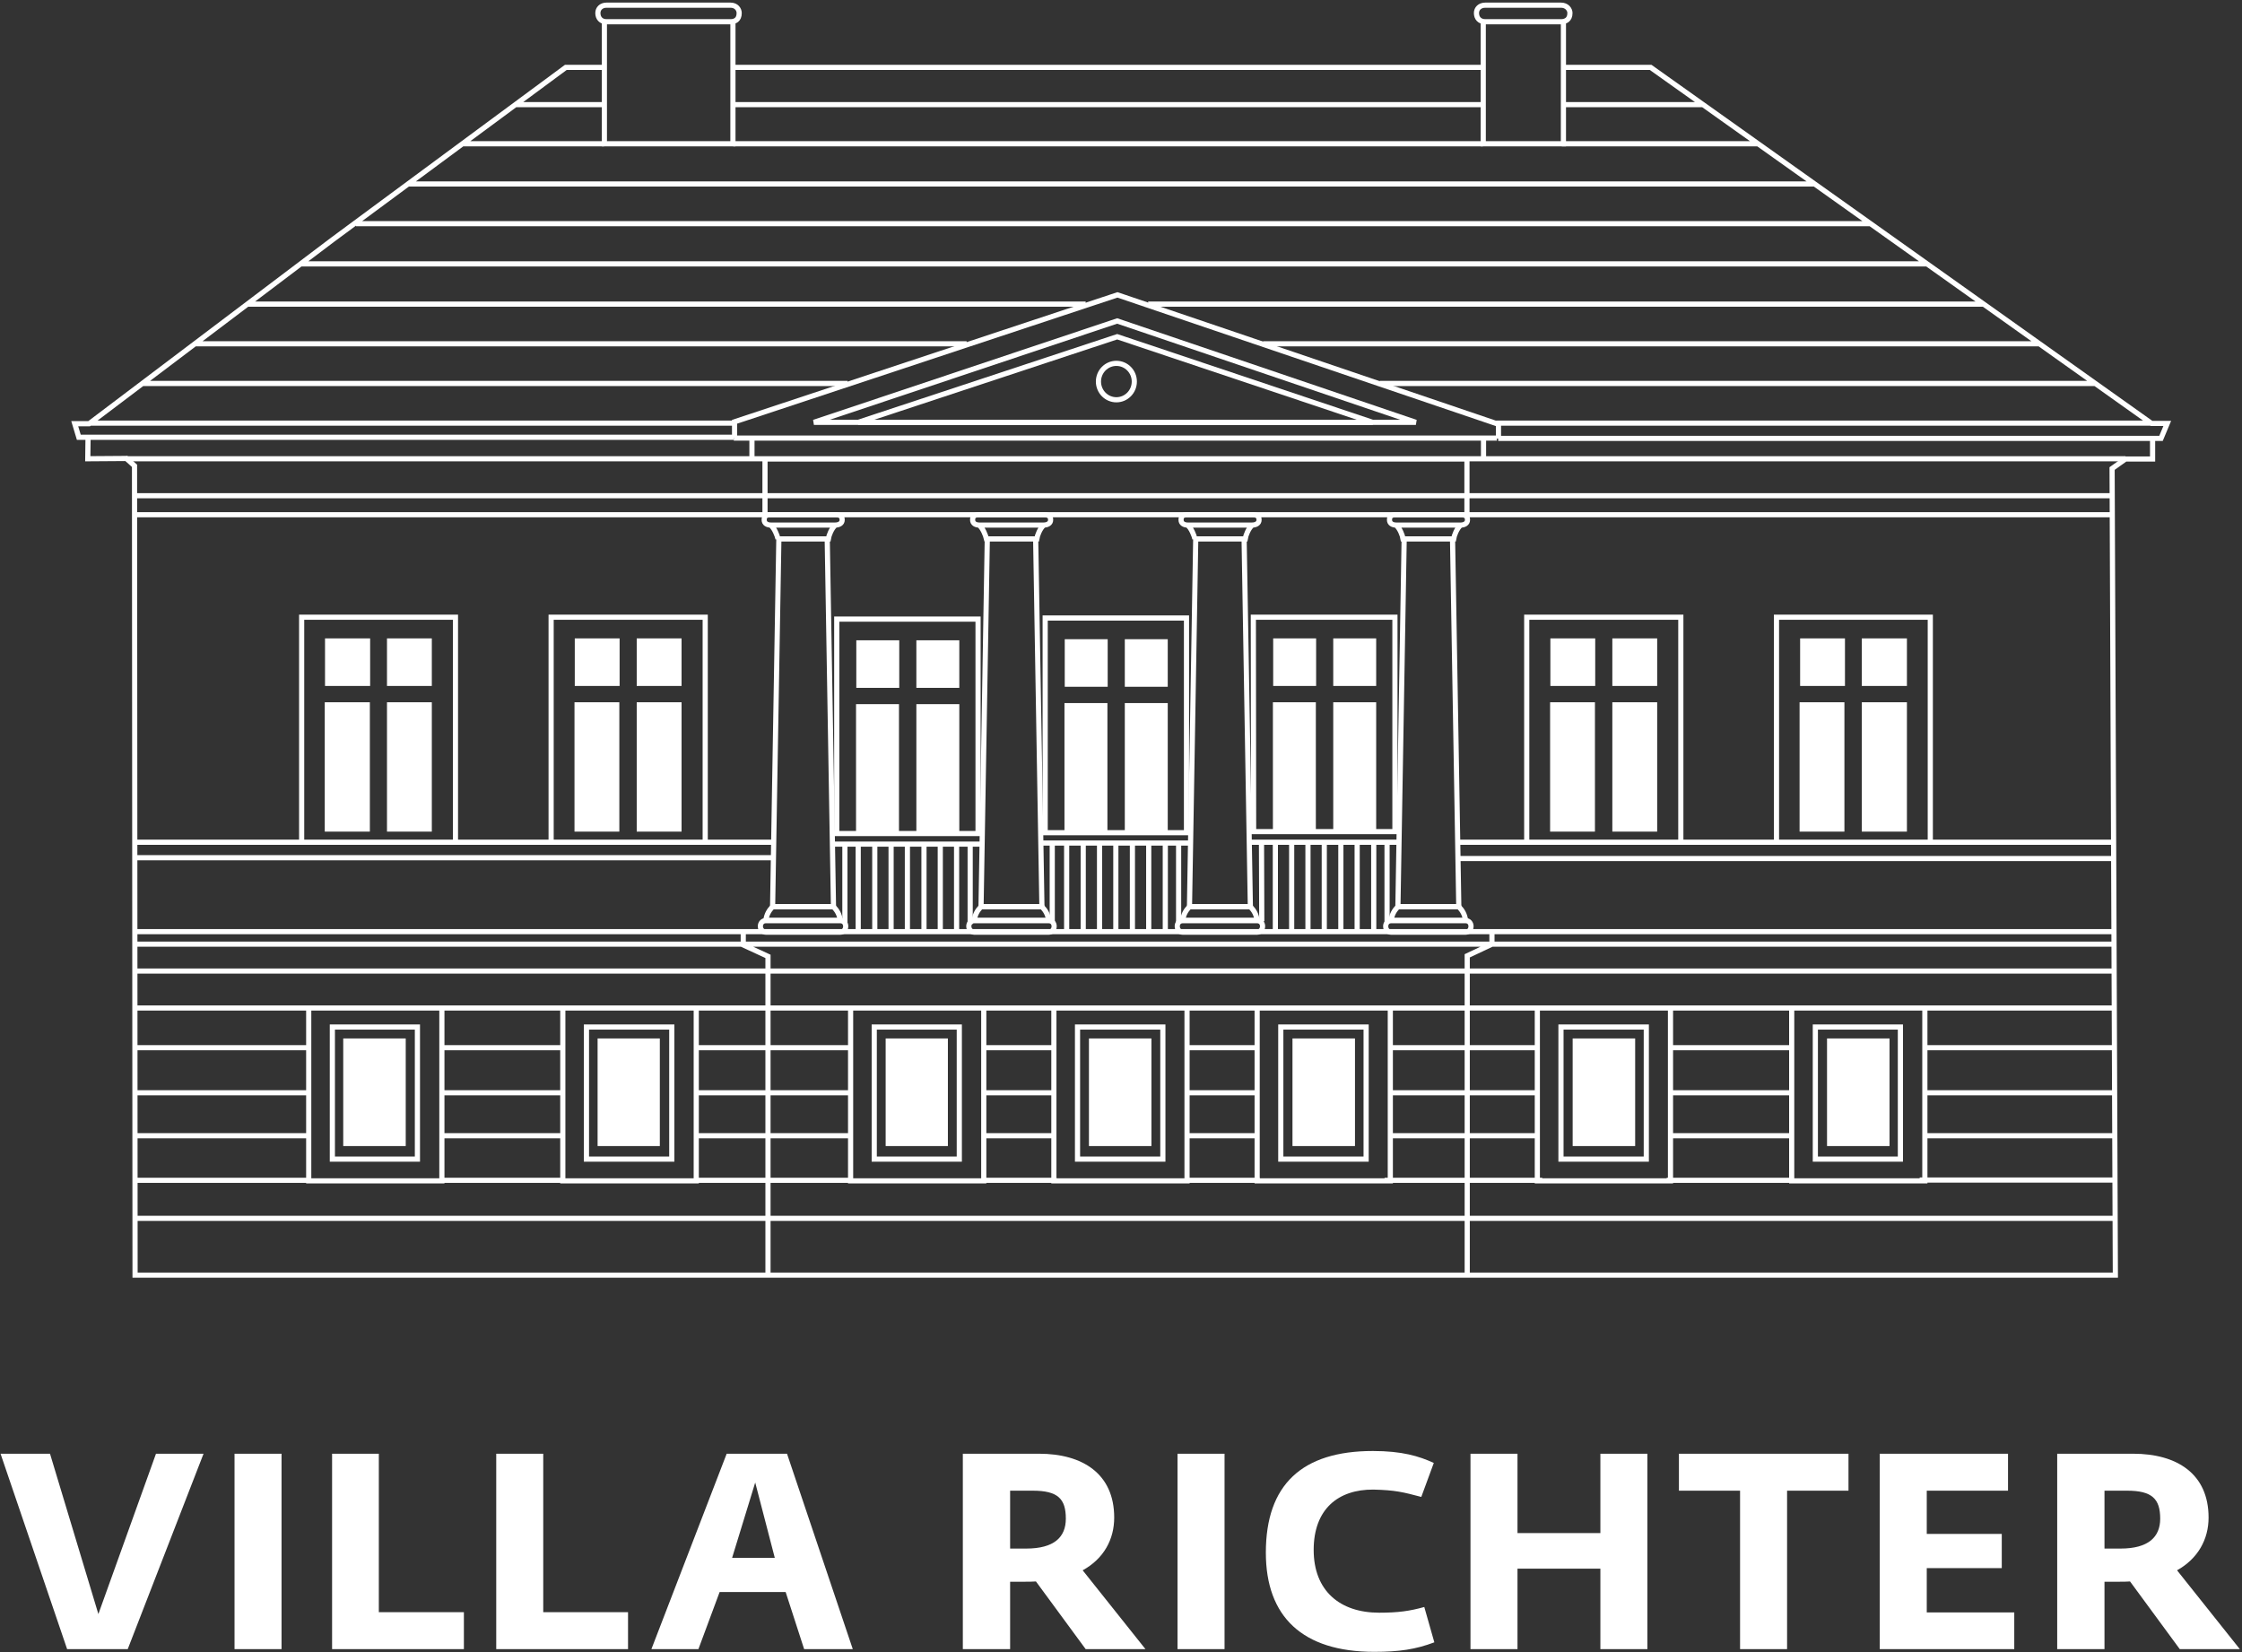 <?xml version="1.0" encoding="UTF-8"?>
<svg xmlns="http://www.w3.org/2000/svg" width="825" height="608" fill="none">
  <rect width="100%" height="100%" fill="#333333" stroke="none"/>
  <path d="M678.9 252.4h-16.5v-17.5h16.5v17.5zM701.7 252.4h-16.6v-17.5h16.6v17.5zM701.7 306h-16.6v-47.6h16.6V306zM678.7 306h-16.5v-47.6h16.5V306zM587 252.4h-16.5v-17.5H587v17.5zM609.8 252.4h-16.5v-17.5h16.5v17.5zM609.8 306h-16.5v-47.6h16.5V306zM586.9 306h-16.5v-47.6h16.5V306zM484.3 252.4h-15.8v-17.5h15.8v17.5zM506.4 252.4h-15.8v-17.5h15.8v17.5zM506.4 306h-15.8v-47.6h15.8V306zM484.2 306h-15.8v-47.6h15.8V306zM228 252.4h-16.5v-17.5H228v17.5zM250.8 252.4h-16.5v-17.5h16.5v17.5zM250.8 306h-16.5v-47.6h16.5V306zM227.9 306h-16.5v-47.6h16.5V306zM136.2 252.4h-16.6v-17.5h16.6v17.5zM158.9 252.4h-16.5v-17.5h16.5v17.5zM158.9 306h-16.5v-47.6h16.5V306zM136.1 306h-16.6v-47.6h16.6V306zM407.6 252.7h-15.8v-17.5h15.8v17.5zM429.7 252.7h-15.8v-17.5h15.8v17.5zM429.7 306.3h-15.8v-47.6h15.8v47.6zM407.5 306.3h-15.8v-47.6h15.8v47.6zM330.9 253.1h-15.8v-17.5h15.8v17.5zM353 253.1h-15.8v-17.5H353v17.5zM353 306.7h-15.8v-47.6H353v47.6zM330.8 306.7H315v-47.6h15.8v47.6zM149.3 421.7h-23v-39.6h23v39.6zM242.8 421.7h-22.9v-39.6h22.9v39.6zM601.7 421.7h-23v-39.6h23v39.6zM695.3 421.7h-23v-39.6h23v39.6zM348.8 421.7h-22.9v-39.6h22.9v39.6zM423.7 421.7h-23v-39.6h23v39.6zM498.6 421.7h-23v-39.6h23v39.6z" fill="#fff"></path>
  <path d="M510.4 309.7v29.5M464.3 339l-.1-29.3M433.7 310.1v29.5M387.2 339.4v-29.3M357 310.4V340M310.9 339.7v-29.3M539.2 338.7c1.4 0 2.1 1.1 2.1 2.1 0 1.3-.8 2.2-2.1 2.2H512c-1.3 0-2.1-.9-2.1-2.2 0-1 .7-2.1 2.1-2.1h27.2z" stroke="#fff" stroke-width="1.9"></path>
  <path d="M536.8 333.6c1.4 1.5 2.2 2.9 2.5 5.1h-27.4c.3-2.2 1.1-3.6 2.5-5.1h22.4zM462.5 338.7c1.4 0 2.1 1.1 2.1 2.1 0 1.3-.9 2.2-2.1 2.2h-27.2c-1.3 0-2.1-.9-2.1-2.2 0-1 .7-2.1 2.1-2.1h27.2z" stroke="#fff" stroke-width="1.9"></path>
  <path d="M460.1 333.6c1.4 1.5 2.2 2.9 2.5 5.1h-27.4c.3-2.2 1.1-3.6 2.5-5.1h22.4zM385.8 338.7c1.4 0 2.1 1.1 2.1 2.1 0 1.3-.8 2.2-2.1 2.2h-27.2c-1.2 0-2.1-.9-2.1-2.2 0-1 .7-2.1 2.1-2.1h27.2z" stroke="#fff" stroke-width="1.9"></path>
  <path d="M383.4 333.6c1.4 1.5 2.2 2.9 2.5 5.1h-27.4c.3-2.2 1.1-3.6 2.5-5.1h22.4zM309.1 338.7c1.4 0 2.1 1.1 2.1 2.1 0 1.3-.8 2.2-2.1 2.2h-27.2c-1.2 0-2.1-.9-2.1-2.2 0-1 .7-2.1 2.1-2.1h27.2z" stroke="#fff" stroke-width="1.9"></path>
  <path d="M306.7 333.6c1.4 1.5 2.2 2.9 2.5 5.1h-27.4c.3-2.2 1.1-3.6 2.5-5.1h22.4zM50 357.3h728.4M50 448.3h728.4M50 342.8h728.4M162.6 434.5h-49v-63.6h49v63.6zM49.9 385.5h63.7M49.9 370.9h63.7M49.9 402.1h63.7M49.9 417.9h63.7M49.9 434.3h63.7M162.7 385.5h44.5M162.7 370.9h44.5M162.7 402.1h44.5M162.7 417.9h44.5M162.7 434.3h44.5M256.3 385.5h56.2M256.3 370.9h56.2M256.6 402.1h56M256.6 417.9h55.9M256.6 434.3h55.9M361.5 385.5h26.2M361.5 370.9h26.9M361.5 402.1H388M362 417.9h25.7M361.3 434.3h27.5M436.9 385.5h26M435.9 370.9h27.7M436.6 402.1h26.3M436.6 417.9h26.3M435.9 434.3h27.7M511.9 385.5h53.8M509.5 370.9h58M511.9 402.1h53.8M511.9 417.9h53.8M509.5 434.3h58M614.7 385.5h44.2M613.2 370.9h45.7M614.7 402.1h44.2M614.8 417.9h44.1M613.3 434.3h45.6M708.5 385.5H778M706.1 370.9H778M708.5 402.1H778M708.5 417.9H778M706.4 434.2h71.9M256.2 434.5h-49.1v-63.6h49.1v63.6zM614.7 434.5h-49v-63.6h49v63.6zM511.6 434.5h-49v-63.6h49v63.6zM436.8 434.5h-49v-63.6h49v63.6zM362 434.5h-49v-63.6h49v63.6zM708.3 434.5h-49v-63.6h49v63.6zM653.7 310.1v-83h56.6v83M561.8 310.1v-83h56.7v83M461.3 306.2l-.1-79.1h52.1v79.1M202.8 310.1v-83h56.7v83M111 310.1v-83h56.6v83M273.5 342.3v5.4l9.1 4.2v117.4M539.9 469.1V351.7l9.1-4.3v-5.3M50 347.4h727.8M50 309.9h234.6M50 315.6h234.6M535.8 309.9h242.5M459.9 309.9h54.8M459.9 306h54.8M535.8 315.9h242.5M487.3 309.7v32.8M493.4 309.7v32.8M499.4 309.7v32.8M505.5 309.7v32.8M481.3 309.7v32.8M475.3 309.7v32.8M469.3 309.7v32.8M384.6 306.5v-79.1h52v79.1M383.2 310.2H438M383.2 306.4H438M410.6 310.1v32.8M416.7 310.1v32.8M422.7 310.1v32.8M428.8 310.1v32.8M404.6 310.1v32.8M398.6 310.1v32.8M392.5 310.1v32.8M307.9 306.9v-79.1h52v79.1M306.5 310.6h54.8M306.5 306.7h54.8M333.9 310.4v32.8M340 310.4v32.8M346 310.4v32.8M352 310.4v32.8M327.9 310.4v32.8M321.9 310.4v32.8M315.8 310.4v32.8" stroke="#fff" stroke-width="1.9"></path>
  <path d="M153.6 426.5h-31.3v-48.6h31.3v48.6zM247.2 426.5h-31.4v-48.6h31.4v48.6zM605.8 426.5h-31.4v-48.6h31.4v48.6zM502.7 426.5h-31.4v-48.6h31.4v48.6zM427.9 426.5h-31.4v-48.6h31.4v48.6zM353 426.5h-31.3v-48.6H353v48.6zM699.3 426.5H668v-48.6h31.3v48.6z" stroke="#fff" stroke-width="1.9"></path>
  <path d="M574.9 24.8h32.5l184.3 131h5.8l-2.3 5.5h-3.1v7.6h-10l-4.9 3.5 1.2 296.8H49.7l-.2-297.8-3-2.7-14.2.1.1-7.9H29l-1.5-5h5.3l89.6-67.7 85.8-63.4h13.9M270.1 24.8H546M269.4 38.5h276.4M189.5 38.5h32.7M626.7 38.5h-52M269.8 52.9h275.9M170.1 52.9h52.2M647 52.9h-72.3M150.2 67.7h517.5M131 82.3h557.1M110.7 97.1h598.5M551.3 161.3h241M422.5 111.9h307.6M399.5 111.9H91.2M464.8 126.5h285.3M355.7 126.5h-284M550.5 155.7h241.2M270.3 155.7h-237M270 160.9H31.6M507.7 141.1h263.6M311.9 141.1H52.4" stroke="#fff" stroke-width="1.9"></path>
  <path d="M270.3 161.1v-5.9l140.9-46.7 140.2 47.6v5.3" stroke="#fff" stroke-width="1.9"></path>
  <path d="M410.8 147.1c3.645 0 6.6-3 6.6-6.7s-2.955-6.7-6.6-6.7c-3.645 0-6.6 3-6.6 6.7s2.955 6.7 6.6 6.7zM270 161.2h280.8M222.4 8h47.3v44.9h-47.3V8zM272 4.8c0 2.5-1.6 3.2-3.2 3.2h-45.6c-2.1 0-3.2-1.4-3.2-3.2 0-1.6 1.2-2.9 3.2-2.9h45.6c2.2 0 3.2 1.6 3.2 2.9zM545.8 8h29.5v44.9h-29.5V8zM577.7 4.8c0 2.5-1.7 3.2-3.3 3.2h-27.8c-2.2 0-3.3-1.4-3.3-3.2 0-1.6 1.2-2.9 3.3-2.9h27.8c2.2 0 3.3 1.6 3.3 2.9zM513.8 193.2c-1.4 0-2.5-.6-2.5-1.9 0-1.5.8-1.9 2.5-1.9h23.7c1.6 0 2.5.4 2.5 1.9 0 1.3-1.2 1.9-2.5 1.9h-23.7zM516.3 198.3c-.2-1.3-1.2-3.9-2.6-5.1h23.8c-1.4 1.2-2.4 3.8-2.6 5.1h-18.6zM534.5 198.3l2.3 135.3h-22.4l2.3-135.3h17.8zM437.1 193.2c-1.4 0-2.5-.6-2.5-1.9 0-1.5.8-1.9 2.5-1.9h23.6c1.7 0 2.6.4 2.6 1.9 0 1.3-1.2 1.9-2.6 1.9h-23.6zM439.7 198.3c-.3-1.3-1.3-3.9-2.7-5.1h23.8c-1.4 1.2-2.4 3.8-2.6 5.1h-18.5zM457.8 198.3l2.3 135.3h-22.4l2.3-135.3h17.8zM360.4 193.2c-1.4 0-2.5-.6-2.5-1.9 0-1.5.8-1.9 2.5-1.9H384c1.7 0 2.6.4 2.6 1.9 0 1.3-1.2 1.9-2.6 1.9h-23.6zM363 198.3c-.3-1.3-1.3-3.9-2.7-5.1h23.8c-1.4 1.2-2.4 3.8-2.6 5.1H363zM381.1 198.3l2.3 135.3H361l2.3-135.3h17.8zM283.7 193.2c-1.4 0-2.5-.6-2.5-1.9 0-1.5.8-1.9 2.5-1.9h23.6c1.7 0 2.6.4 2.6 1.9 0 1.3-1.2 1.9-2.6 1.9h-23.6zM286.3 198.3c-.3-1.3-1.3-3.9-2.7-5.1h23.8c-1.4 1.2-2.4 3.8-2.6 5.1h-18.5zM304.4 198.3l2.3 135.3h-22.4l2.3-135.3h17.8z" stroke="#fff" stroke-width="1.9"></path>
  <path d="M539.8 189.4H281.5v-20.5h258.3v20.5zM50 189.4h726.9M50 182.4h726.9M521 155.4H299.5l111.6-37.3L521 155.4zM46.4 168.8h735.7M276.7 161.1v7.7M545.9 161.1v7.7" stroke="#fff" stroke-width="1.9"></path>
  <path d="M505.1 155.4H315.8l95.3-31.5 94 31.5z" stroke="#fff" stroke-width="1.9"></path>
  <path d="M.2 534.9h18.2l17.8 59 21.2-59h17.5L47 606.8H24.7L.2 534.9zM86.3 534.9h17.3v71.9H86.3v-71.9zM122.2 534.9h17.2v58.3h31.3v13.6h-48.5v-71.9zM182.6 534.9h17.3v58.3h31.2v13.6h-48.5v-71.9z" fill="#fff"></path>
  <path fill-rule="evenodd" clip-rule="evenodd" d="M267.4 534.9h22.2l24.2 71.9h-17.9l-6.8-21h-24.3l-7.8 21h-17.3l27.7-71.9zm17.7 38.3l-7.2-27.7-8.5 27.7h15.7zM354.3 534.9h28c16.1 0 27.7 7.4 27.7 23.5 0 8-3.8 15.1-11.6 19.4l23.1 29h-22l-18.3-24.9c-1.3.1-2.9.1-4.2.1h-5.3v24.8h-17.4v-71.9zm23.3 34.9c10.3 0 14.6-4.2 14.6-11 0-7.3-2.9-10.3-12.2-10.3h-8.3v21.3h5.9z" fill="#fff"></path>
  <path d="M433.3 534.9h17.3v71.9h-17.3v-71.9zM465.8 571.3c0-25 13.3-37.4 39.4-37.4 10.7 0 17 1.9 22.4 4.4l-4.6 12.5c-6.8-1.8-9.6-2.5-17.6-2.7-13-.1-22 7.2-22 22.2s9.6 23.1 24.1 23.1c7 0 11.2-.6 16.6-2.1l3.7 13c-6.9 2.6-12.9 3.5-22.1 3.5-26.4 0-39.9-12.9-39.9-36.5zM541.1 534.9h17.3v29.2h30.5v-29.2h17.3v71.9h-17.3v-29.6h-30.5v29.6h-17.3v-71.9zM640.3 548.5h-22.5v-13.6h62.4v13.6h-22.6v58.3h-17.3v-58.3zM691.7 534.9h47.2v13.6H709v15.9h27.6V577H709v16.3h32.2v13.5h-49.5v-71.9z" fill="#fff"></path>
  <path fill-rule="evenodd" clip-rule="evenodd" d="M757 534.9h27.9c16.2 0 27.8 7.4 27.8 23.5 0 8-3.9 15.1-11.6 19.4l23.1 29h-22.1l-18.3-24.9c-1.2.1-2.8.1-4.1.1h-5.3v24.8H757v-71.9zm23.3 34.9c10.2 0 14.6-4.2 14.6-11 0-7.3-3-10.3-12.2-10.3h-8.3v21.3h5.9z" fill="#fff"></path>
</svg>

